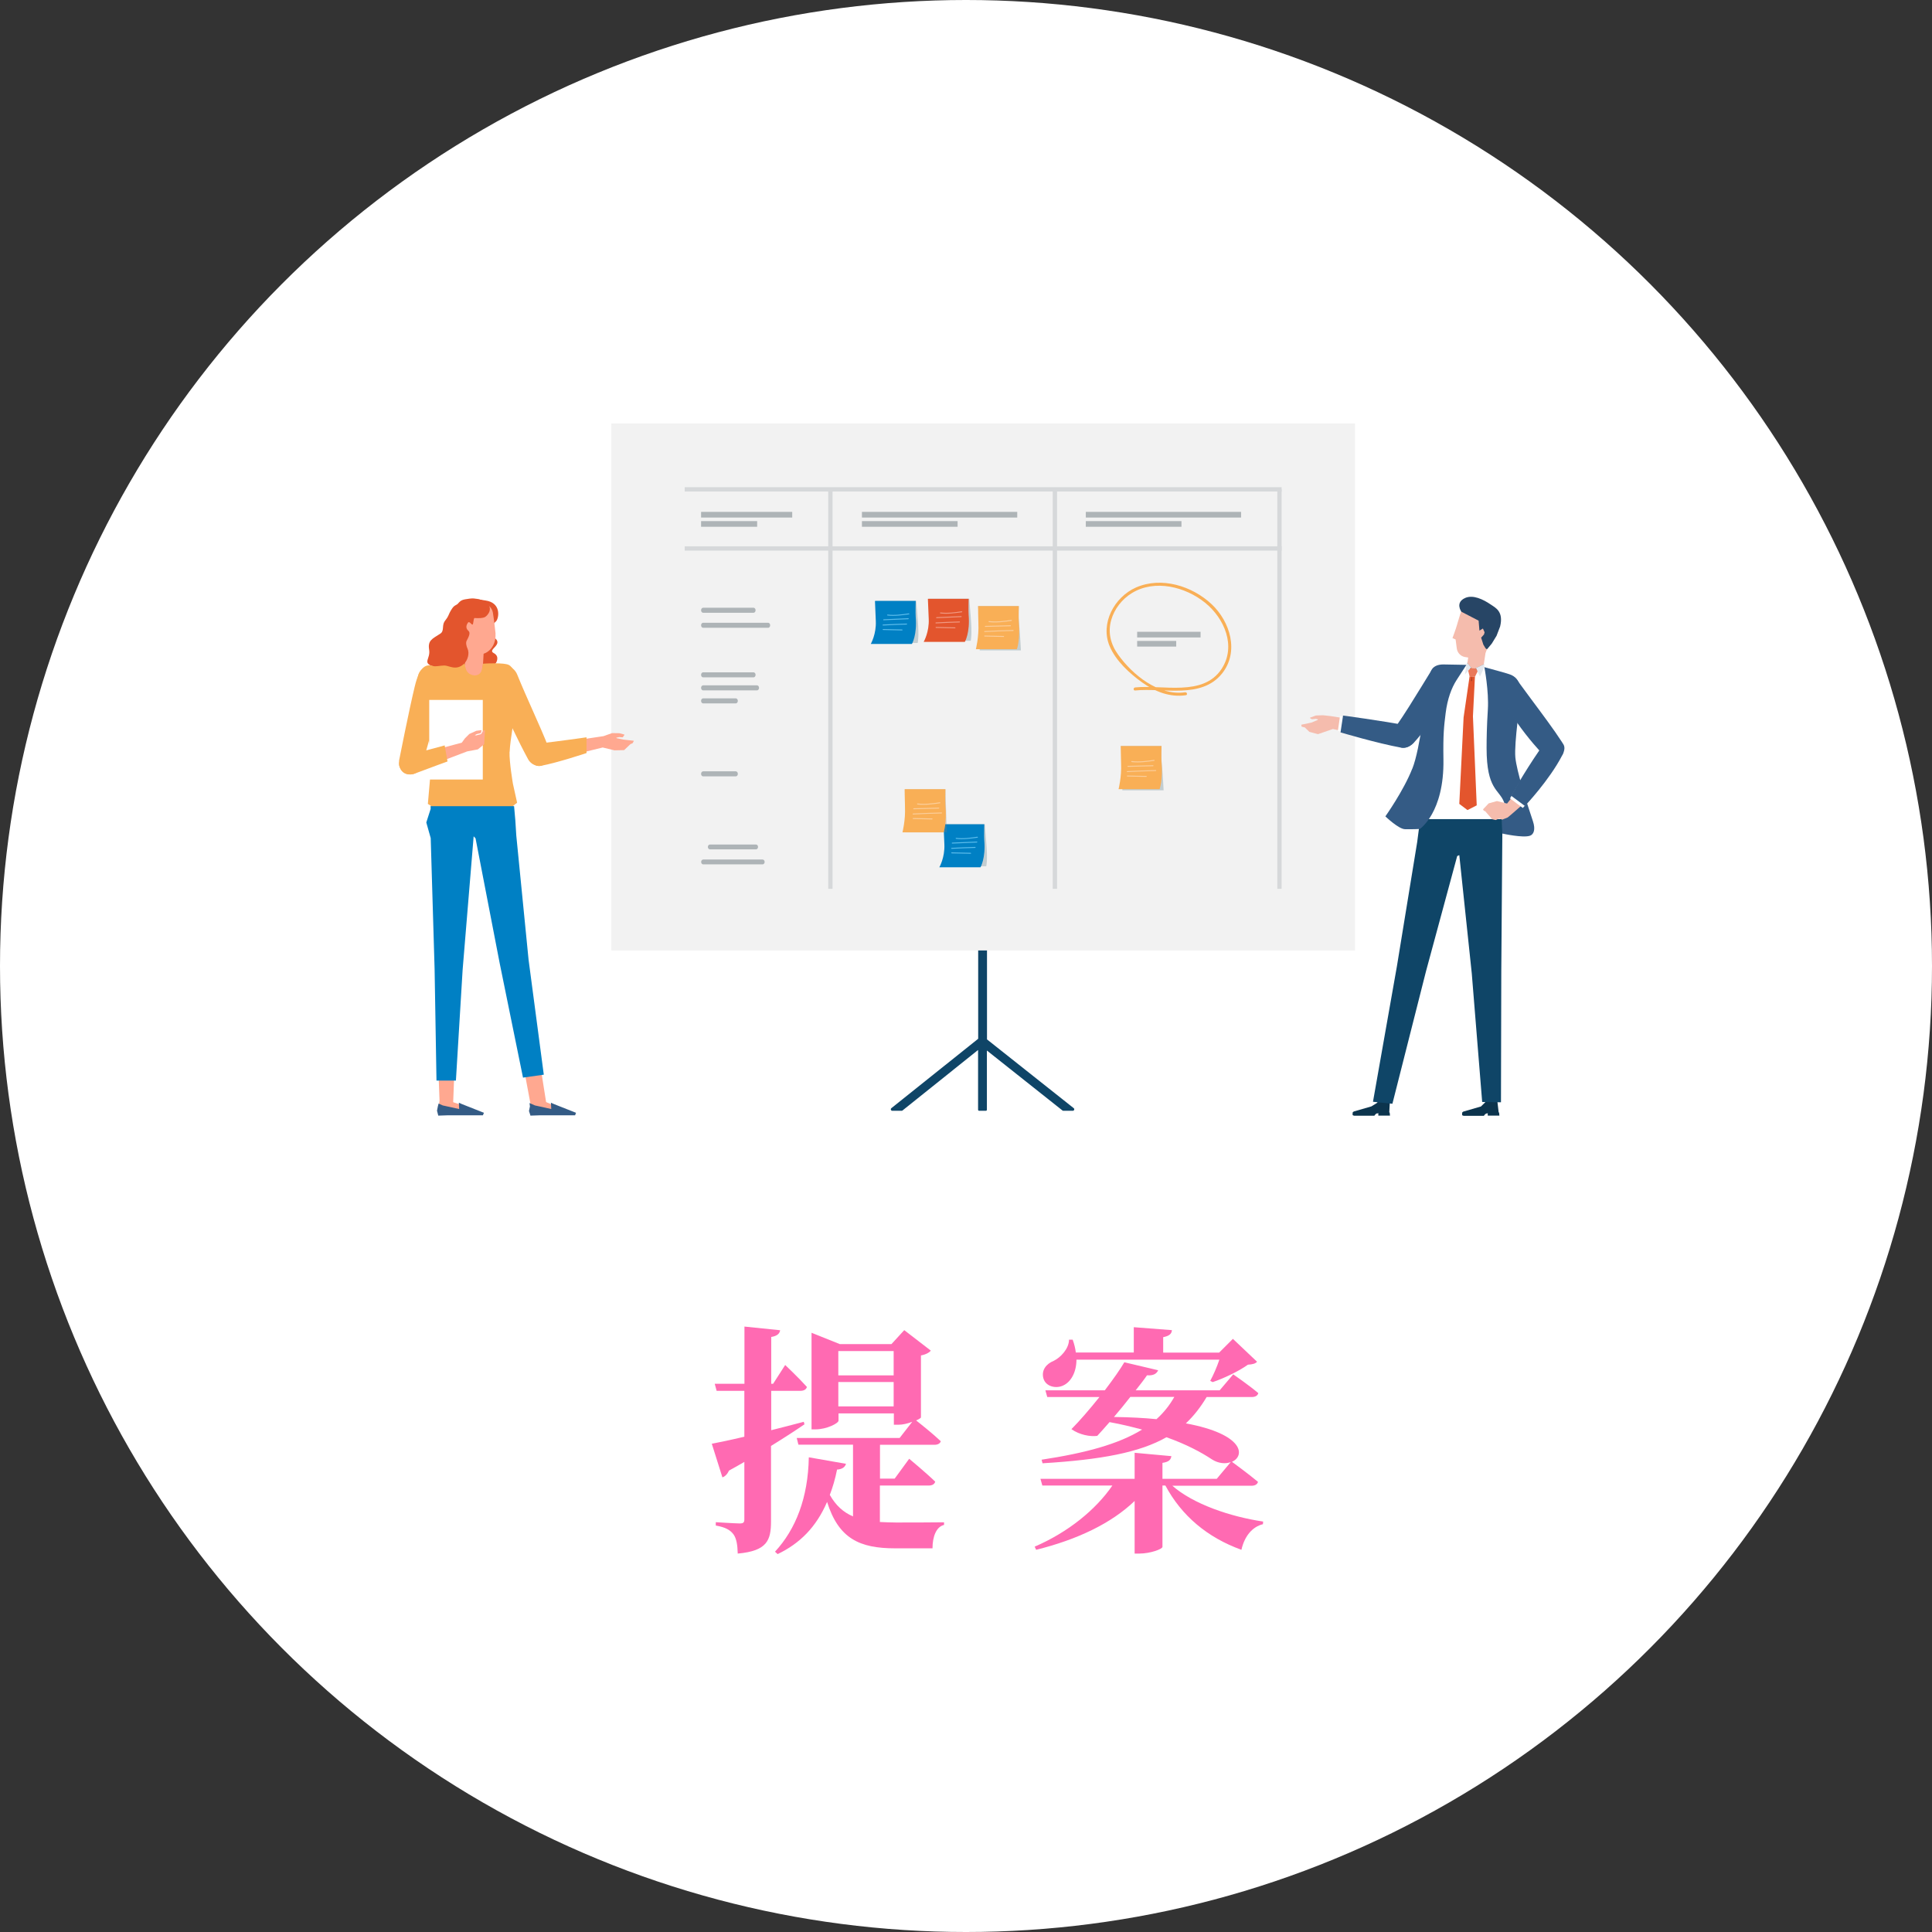 <?xml version="1.0" encoding="UTF-8"?>
<svg id="_レイヤー_2" data-name="レイヤー 2" xmlns="http://www.w3.org/2000/svg" viewBox="0 0 184 184">
  <rect x="0" y="0" width="184" height="184" fill="#333333" stroke="none"/>
  <defs>
    <style>
      .cls-1 {
        fill: #345b85;
      }

      .cls-2 {
        fill: #ea795a;
      }

      .cls-3 {
        fill: #ffa890;
      }

      .cls-4, .cls-5 {
        fill: gray;
      }

      .cls-6 {
        fill: #d4dbe4;
      }

      .cls-7 {
        fill: #ff6ab2;
      }

      .cls-8 {
        fill: #d6d8da;
      }

      .cls-9 {
        fill: #5dbdec;
      }

      .cls-10 {
        fill: #e3e8ee;
      }

      .cls-11 {
        fill: #0080c4;
      }

      .cls-12 {
        fill: #aeb4b7;
      }

      .cls-13 {
        fill: #fbce9b;
      }

      .cls-14 {
        fill: #0f4567;
      }

      .cls-15 {
        fill: #fff;
      }

      .cls-16 {
        fill: #aa4022;
      }

      .cls-17 {
        fill: #274565;
      }

      .cls-18 {
        fill: #f2f2f2;
      }

      .cls-19 {
        fill: #03374e;
        opacity: .2;
      }

      .cls-20 {
        fill: #f9af56;
      }

      .cls-21 {
        fill: #0c344d;
      }

      .cls-22 {
        fill: #e3552d;
      }

      .cls-23 {
        fill: #f5bcad;
      }

      .cls-5 {
        opacity: .3;
      }

      .cls-24 {
        fill: #f09a83;
      }
    </style>
  </defs>
  <g id="_文字" data-name="文字">
    <g>
      <circle class="cls-15" cx="92" cy="92" r="92"/>
      <g>
        <path class="cls-7" d="M76.6,135.66c-.8.55-1.86,1.24-3.17,2.05v7.17c0,1.82-.37,2.83-3.17,3.08-.02-.8-.11-1.43-.41-1.84-.3-.39-.74-.67-1.68-.83v-.32s1.86.12,2.28.12c.34,0,.44-.09.44-.39v-5.47c-.46.28-.97.55-1.47.83-.12.3-.37.57-.62.64l-1.01-3.2c.64-.12,1.75-.35,3.1-.67v-4.37h-2.64l-.18-.67h2.83v-5.45l3.4.35c-.05.32-.28.55-.85.64v4.46h.18l1.15-1.79s1.33,1.26,2.07,2.09c-.07.25-.3.37-.62.37h-2.78v3.75c1.01-.25,2.07-.53,3.1-.8l.07.25ZM83.77,144.95c.48.02,1.01.05,1.56.05,1.03,0,3.4,0,4.58-.02v.25c-.76.18-1.1,1.15-1.1,2.23h-3.56c-3.38,0-5.38-.92-6.48-4.42-1.04,2.41-2.6,3.96-4.71,4.97l-.25-.23c1.98-2.14,3.15-5.13,3.22-8.99l3.54.62c-.09.3-.32.51-.85.55-.18.9-.41,1.68-.69,2.41.57,1.01,1.29,1.66,2.21,2.05v-6.83h-5.2l-.16-.64h9.8l1.2-1.54c-.41.16-.9.28-1.31.28h-.44v-1.08h-5.27v.69c0,.25-1.13.83-2.18.83h-.39v-9.2l2.69,1.08h4.92l1.22-1.33,2.53,1.95c-.14.18-.46.37-.94.46v5.89c0,.07-.18.18-.46.3.41.32,1.59,1.26,2.35,1.98-.07.23-.3.34-.62.34h-5.17v3.22h1.4l1.38-1.89s1.56,1.29,2.48,2.18c-.07.25-.3.37-.62.37h-4.65v3.47ZM79.84,128.67v2.32h5.27v-2.32h-5.27ZM85.11,133.94v-2.32h-5.27v2.32h5.27Z"/>
        <path class="cls-7" d="M111.63,141.48c2,1.77,5.56,2.97,8.67,3.43l-.02.25c-1.01.25-1.75,1.13-2.05,2.44-3.24-1.17-5.7-3.24-7.24-6.12h-.28v5.84c0,.21-1.15.64-2.21.64h-.44v-5.01c-2.23,2.14-5.47,3.68-9.38,4.65l-.14-.3c3.2-1.38,5.82-3.52,7.4-5.82h-6.67l-.18-.64h8.97v-2.48l3.5.32c-.05.32-.21.55-.85.64v1.52h5.17l1.33-1.59c-.48.18-1.15.14-1.77-.25-1.04-.69-2.46-1.45-4.35-2.12-2.55,1.45-6.19,2.14-11.8,2.48l-.09-.34c4.21-.64,7.33-1.49,9.57-2.87-.94-.25-1.98-.51-3.1-.71-.44.51-.83.94-1.17,1.31-.67.09-1.68-.09-2.46-.64.76-.76,1.75-1.91,2.67-3.06h-4.97l-.18-.64h5.66c.81-1.06,1.5-2.05,1.86-2.67l3.22.76c-.14.32-.44.53-1.06.48-.25.37-.62.85-1.08,1.43h8l1.29-1.52s1.47,1.01,2.39,1.79c-.07.25-.3.37-.62.37h-4.3c-.58.97-1.22,1.79-1.98,2.51,5.56,1.03,5.66,3.1,4.39,3.66.25.18,1.59,1.17,2.48,1.91-.07.25-.3.37-.62.37h-7.57ZM102.52,129.48c0,1.24-.55,2.14-1.24,2.46-.67.34-1.68.14-1.91-.67-.21-.78.28-1.38.97-1.66.67-.32,1.47-1.17,1.47-2.02h.35c.16.44.25.83.3,1.22h5.52v-2.41l3.63.28c-.02.32-.21.55-.83.67v1.47h5.33l1.31-1.31,2.3,2.18c-.16.18-.41.25-.87.28-.83.6-2.3,1.31-3.36,1.66l-.23-.12c.3-.55.64-1.33.87-2.02h-13.61ZM107.65,133.04c-.48.62-1.03,1.29-1.56,1.91,1.52.02,2.88.09,4.05.21.69-.62,1.24-1.31,1.7-2.12h-4.19Z"/>
      </g>
      <g>
        <path class="cls-14" d="M102.26,105.54l-8.26-6.55v-12.47h-.84v12.41l-8.27,6.61c-.1.08-.04.25.09.25h.9s.04,0,.06-.02l7.21-5.77v5.69c0,.05.04.1.1.1h.64c.05,0,.1-.04.1-.1v-5.64l7.21,5.72s.04.02.06.02h.91c.13,0,.19-.17.09-.25Z"/>
        <g>
          <rect class="cls-18" x="58.22" y="40.33" width="70.83" height="50.19"/>
          <g>
            <rect class="cls-8" x="65.21" y="52.03" width="56.85" height=".41"/>
            <rect class="cls-8" x="65.21" y="46.4" width="56.85" height=".41"/>
            <g>
              <rect class="cls-8" x="78.88" y="46.6" width=".41" height="38.05"/>
              <rect class="cls-8" x="100.26" y="46.6" width=".41" height="38.05"/>
              <rect class="cls-8" x="121.65" y="46.6" width=".41" height="38.05"/>
            </g>
            <g>
              <rect class="cls-12" x="66.77" y="48.75" width="8.68" height=".54"/>
              <rect class="cls-12" x="66.77" y="49.63" width="5.34" height=".54"/>
            </g>
            <g>
              <rect class="cls-12" x="82.09" y="48.75" width="14.79" height=".54"/>
              <rect class="cls-12" x="82.09" y="49.63" width="9.11" height=".54"/>
            </g>
            <g>
              <rect class="cls-12" x="103.41" y="48.75" width="14.79" height=".54"/>
              <rect class="cls-12" x="103.41" y="49.63" width="9.11" height=".54"/>
            </g>
            <g>
              <g>
                <path class="cls-12" d="M66.98,58.36h4.77c.28,0,.28-.48,0-.48h-4.77c-.28,0-.28.48,0,.48h0Z"/>
                <path class="cls-12" d="M66.98,59.79h6.16c.28,0,.28-.48,0-.48h-6.16c-.28,0-.28.48,0,.48h0Z"/>
              </g>
              <g>
                <path class="cls-12" d="M66.98,64.51h4.77c.28,0,.28-.48,0-.48h-4.77c-.28,0-.28.48,0,.48h0Z"/>
                <path class="cls-12" d="M66.98,66.99h3.08c.28,0,.28-.48,0-.48h-3.08c-.28,0-.28.48,0,.48h0Z"/>
                <path class="cls-12" d="M66.98,65.75h5.1c.28,0,.28-.48,0-.48h-5.1c-.28,0-.28.48,0,.48h0Z"/>
              </g>
              <path class="cls-12" d="M66.98,73.94h3.08c.28,0,.28-.48,0-.48h-3.08c-.28,0-.28.48,0,.48h0Z"/>
              <g>
                <path class="cls-12" d="M67.62,80.89h4.37c.27,0,.27-.46,0-.46h-4.37c-.27,0-.27.46,0,.46h0Z"/>
                <path class="cls-12" d="M66.98,82.32h5.64c.27,0,.27-.46,0-.46h-5.64c-.27,0-.27.46,0,.46h0Z"/>
              </g>
            </g>
            <g>
              <g>
                <path class="cls-19" d="M92.45,61.03h-3.92s.3-.51.25-1.78c-.02-.44-.34-2.23-.34-2.23h3.87s.11,1.37.14,1.75c.15,1.71,0,2.25,0,2.25Z"/>
                <path class="cls-22" d="M91.89,61.13h-3.92s.54-.93.48-2.19c-.02-.44-.08-1.91-.08-1.91h3.88s-.03,1.14,0,1.52c.15,1.71-.36,2.58-.36,2.58Z"/>
                <g>
                  <path class="cls-24" d="M89.57,58.42c.68.08,1.36-.02,2.04-.11.06,0,.03-.1-.03-.09-.67.1-1.34.19-2.01.11-.06,0-.06.09,0,.09h0Z"/>
                  <path class="cls-24" d="M89.2,58.87c.78-.03,1.56-.06,2.34-.1.06,0,.06-.1,0-.09-.78.03-1.56.06-2.34.1-.06,0-.06.1,0,.09h0Z"/>
                  <path class="cls-24" d="M89.14,59.37c.75-.04,1.5-.07,2.24-.09.06,0,.06-.1,0-.09-.75.02-1.5.05-2.24.09-.06,0-.06.1,0,.09h0Z"/>
                  <path class="cls-24" d="M89.15,59.8c.6.01,1.2.02,1.8.04.06,0,.06-.09,0-.09-.6-.01-1.2-.02-1.8-.04-.06,0-.06.09,0,.09h0Z"/>
                </g>
              </g>
              <g>
                <path class="cls-19" d="M87.4,61.23h-3.92s.3-.51.25-1.78c-.02-.44-.34-2.23-.34-2.23h3.87s.11,1.37.14,1.75c.15,1.71,0,2.25,0,2.25Z"/>
                <path class="cls-11" d="M86.85,61.33h-3.92s.54-.93.48-2.19c-.02-.44-.08-1.91-.08-1.91h3.88s-.03,1.14,0,1.52c.15,1.71-.36,2.58-.36,2.58Z"/>
                <g>
                  <path class="cls-9" d="M84.53,58.62c.68.08,1.36-.02,2.04-.11.06,0,.03-.1-.03-.09-.67.1-1.34.19-2.01.11-.06,0-.06.09,0,.09h0Z"/>
                  <path class="cls-9" d="M84.16,59.07c.78-.03,1.56-.06,2.34-.1.06,0,.06-.1,0-.09-.78.03-1.56.06-2.34.1-.06,0-.06.1,0,.09h0Z"/>
                  <path class="cls-9" d="M84.1,59.57c.75-.04,1.5-.07,2.24-.09.06,0,.06-.1,0-.09-.75.02-1.5.05-2.24.09-.06,0-.06.1,0,.09h0Z"/>
                  <path class="cls-9" d="M84.11,60c.6.01,1.2.02,1.8.04.06,0,.06-.09,0-.09-.6-.01-1.2-.02-1.8-.04-.06,0-.06.09,0,.09h0Z"/>
                </g>
              </g>
              <g>
                <path class="cls-19" d="M97.22,61.94h-3.92s.05-1.18,0-2.45c-.02-.44-.15-1.77-.15-1.77h3.88s-.04.98,0,1.36c.15,1.71.2,2.86.2,2.86Z"/>
                <path class="cls-20" d="M96.86,61.83h-3.92s.3-1.18.24-2.45c-.02-.44-.03-1.66-.03-1.66h3.88s-.03,1.14,0,1.52c.15,1.71-.18,2.58-.18,2.58Z"/>
                <g>
                  <path class="cls-13" d="M94.2,59.25c.71.08,1.44-.02,2.14-.12.06,0,.03-.1-.03-.09-.7.1-1.41.2-2.12.11-.06,0-.06.09,0,.09h0Z"/>
                  <path class="cls-13" d="M93.84,59.7c.8-.03,1.6-.03,2.39-.06.06,0,.06-.1,0-.09-.8.03-1.6.03-2.39.06-.06,0-.06.1,0,.09h0Z"/>
                  <path class="cls-13" d="M93.78,60.19c.9-.05,1.81-.08,2.71-.1.06,0,.06-.1,0-.09-.9.02-1.81.06-2.71.1-.06,0-.06.1,0,.09h0Z"/>
                  <path class="cls-13" d="M93.78,60.62c.6.01,1.2.02,1.8.04.06,0,.06-.09,0-.09-.6-.01-1.2-.02-1.8-.04-.06,0-.06.09,0,.09h0Z"/>
                </g>
              </g>
            </g>
            <g>
              <g>
                <path class="cls-19" d="M93.93,82.5h-3.92s.3-.51.25-1.78c-.02-.44-.34-2.23-.34-2.23h3.87s.11,1.37.14,1.75c.15,1.71,0,2.25,0,2.25Z"/>
                <path class="cls-11" d="M93.38,82.6h-3.92s.54-.93.48-2.19c-.02-.44-.08-1.91-.08-1.91h3.88s-.03,1.14,0,1.52c.15,1.71-.36,2.58-.36,2.58Z"/>
                <g>
                  <path class="cls-9" d="M91.06,79.89c.68.08,1.36-.02,2.04-.11.06,0,.03-.1-.03-.09-.67.1-1.34.19-2.01.11-.06,0-.06.09,0,.09h0Z"/>
                  <path class="cls-9" d="M90.69,80.34c.78-.03,1.56-.06,2.34-.1.06,0,.06-.1,0-.09-.78.03-1.56.06-2.34.1-.06,0-.06.1,0,.09h0Z"/>
                  <path class="cls-9" d="M90.63,80.84c.75-.04,1.5-.07,2.24-.09.06,0,.06-.1,0-.09-.75.02-1.5.05-2.24.09-.06,0-.06.1,0,.09h0Z"/>
                  <path class="cls-9" d="M90.64,81.27c.6.01,1.2.02,1.8.04.06,0,.06-.09,0-.09-.6-.01-1.2-.02-1.8-.04-.06,0-.06.09,0,.09h0Z"/>
                </g>
              </g>
              <g>
                <polygon class="cls-5" points="90.18 79.27 86.26 79.27 86.17 75.17 90.04 75.17 90.18 79.27"/>
                <path class="cls-20" d="M89.87,79.27h-3.92s.3-1.18.24-2.45c-.02-.44-.03-1.66-.03-1.66h3.88s-.03,1.14,0,1.52c.15,1.71-.17,2.58-.17,2.58Z"/>
                <g>
                  <path class="cls-13" d="M87.39,76.62c.71.08,1.44-.02,2.14-.12.06,0,.03-.1-.03-.09-.7.1-1.41.2-2.12.11-.06,0-.06.09,0,.09h0Z"/>
                  <path class="cls-13" d="M87.02,77.07c.8-.03,1.6-.03,2.39-.06.06,0,.06-.1,0-.09-.8.03-1.6.03-2.39.06-.06,0-.06.1,0,.09h0Z"/>
                  <path class="cls-13" d="M86.96,77.57c.9-.05,1.81-.08,2.71-.1.06,0,.06-.1,0-.09-.9.02-1.81.06-2.71.1-.06,0-.06.1,0,.09h0Z"/>
                  <path class="cls-13" d="M86.97,78c.6.01,1.2.02,1.8.04.06,0,.06-.09,0-.09-.6-.01-1.2-.02-1.8-.04-.06,0-.06.09,0,.09h0Z"/>
                </g>
              </g>
            </g>
            <g>
              <g>
                <path class="cls-19" d="M110.81,75.27h-3.92s.05-1.18,0-2.45c-.02-.44-.15-1.77-.15-1.77h3.88s-.04.98,0,1.36c.15,1.71.2,2.86.2,2.86Z"/>
                <path class="cls-20" d="M110.45,75.16h-3.92s.3-1.18.24-2.45c-.02-.44-.03-1.66-.03-1.66h3.88s-.03,1.14,0,1.52c.15,1.71-.18,2.58-.18,2.58Z"/>
                <g>
                  <path class="cls-13" d="M107.79,72.58c.71.08,1.44-.02,2.14-.12.06,0,.03-.1-.03-.09-.7.1-1.41.2-2.12.11-.06,0-.06.09,0,.09h0Z"/>
                  <path class="cls-13" d="M107.42,73.03c.8-.03,1.6-.03,2.39-.06.06,0,.06-.1,0-.09-.8.03-1.6.03-2.39.06-.06,0-.06.1,0,.09h0Z"/>
                  <path class="cls-13" d="M107.36,73.53c.9-.05,1.81-.08,2.71-.1.06,0,.06-.1,0-.09-.9.02-1.81.06-2.71.1-.06,0-.06.1,0,.09h0Z"/>
                  <path class="cls-13" d="M107.37,73.95c.6.01,1.2.02,1.8.04.06,0,.06-.09,0-.09-.6-.01-1.2-.02-1.8-.04-.06,0-.06.09,0,.09h0Z"/>
                </g>
              </g>
              <path class="cls-20" d="M112.86,65.93c-2.51.36-4.99-1.65-6.37-3.58-.71-.98-1-2.12-.66-3.3.3-1.06,1.03-1.99,1.96-2.56,2.18-1.35,5.11-.61,6.99.92,1.83,1.48,2.98,4.14,1.56,6.3-1.76,2.67-5.61,1.48-8.23,1.76-.19.02-.19.31,0,.29,2.66-.28,6.3.84,8.27-1.61,1.66-2.07.78-4.95-.99-6.61-1.86-1.74-4.78-2.65-7.2-1.59-2.06.91-3.43,3.42-2.51,5.59.59,1.4,1.9,2.6,3.12,3.47,1.22.87,2.63,1.42,4.14,1.2.19-.03.11-.31-.08-.28h0Z"/>
              <g>
                <rect class="cls-12" x="108.3" y="60.17" width="6.04" height=".54"/>
                <rect class="cls-12" x="108.3" y="61.04" width="3.72" height=".54"/>
              </g>
            </g>
          </g>
        </g>
        <g>
          <g>
            <polygon class="cls-3" points="59.44 71.44 60.04 70.87 60.25 70.78 60.37 70.55 59.39 70.44 58.75 70.31 58.68 70.26 58.97 70.2 59.31 70.22 59.47 69.99 59.44 69.95 58.99 69.83 58.29 69.82 57.47 70.11 54.53 70.55 54.67 71.86 57.4 71.19 58.52 71.46 59.44 71.44"/>
            <g>
              <path class="cls-20" d="M46.97,65.31c1.19,2.78,2.4,5.29,3.32,6.99.32.6,1.11.81,1.49.52l.09-.05c.53-.33.65-.89.34-1.66-.78-2-2.02-4.56-2.95-6.86-.27-.68-1.1-1.13-1.65-.94-1.28.44-.64,2-.64,2Z"/>
              <path class="cls-20" d="M55.86,71.71v-1.49s-2.8.4-4.52.59c-.65.07-1.08.56-1,1.18h0c.08.62.62,1.05,1.16.95,1.57-.29,4.36-1.22,4.36-1.22Z"/>
            </g>
          </g>
          <g>
            <path class="cls-22" d="M44.31,63.36s.4.07.82.1.16.08.91.18c.77.1.82,0,1.19-.5,0,0,.42-.62-.22-.95-.64-.34,1.08-.81,0-1.51-1.07-.7,0-1.2.26-1.54s.46-1.74-1.03-1.95c-1.3-.19-1.46-.38-2.64.51-1.34,1.01-.8,2.33-1.14,2.8-.39.56-.73,2.03-.09,2.39.63.35.51.24,1.17.43.54.16.58-.03.75.05Z"/>
            <rect class="cls-3" x="43.41" y="61.91" width="3.48" height="1.73" transform="translate(-20.08 104.29) rotate(-86.74)"/>
            <path class="cls-3" d="M47.19,60.37c.07,1.01-.57,1.88-1.44,1.95s-1.62-.71-1.69-1.73c0-.09-.2-1.67-.26-2.25-.04-.4.25-.76.65-.82l1.43-.19c.53.16.97.5,1.06,1.01.11.65.25,1.93.26,2.03Z"/>
            <path class="cls-20" d="M48.54,71.59c.04-1.15.48-3.15.51-4.58.02-1.24.28-3.26-.61-3.69-.45-.22-2.13-.13-2.13-.13l-.32.02s-.07.59-.18.78c-.27.49-1.03.41-1.34-.06-.13-.19-.22-.72-.22-.72,0,0-.51-.01-.85.01-.82.06-2.3.17-2.71.28-1.08.29-.96,1.27-.85,2.17,0,0,.65,2.44.78,3.32.15,1.04.45,2.66.44,3.73-.01,1.04-.04.73-.04.73l-.27,3.11.28.18.03.79h7.89l-.06-.8.36-.28-.4-1.81s-.36-2.1-.32-3.04Z"/>
            <path class="cls-22" d="M45.18,58.87c-.09.04-.09.57-.17.61-.09.06-.31-.38-.45-.17-.1.15-.29.48.06.78.2.17.04.54-.18.94-.1.19-.01.54.08.73.22.45.03,1.14-.35,1.48-.76.67-1.39.14-1.86.14-.37,0-.92.15-1.2.04-.85-.34-.1-.7-.24-1.54-.14-.89.27-1.02,1.06-1.53.4-.25.14-.76.41-1.17.11-.16.25-.31.35-.53.07-.16.16-.39.37-.7.22-.33.42-.31.55-.46.31-.35.4-.38,1.13-.48.51-.07,1.36.12,1.68.44.29.29.32.72.04,1.06,0,0-.17.26-.41.31-.35.09-.87.04-.87.04Z"/>
          </g>
          <g>
            <path class="cls-20" d="M41.34,63.46c-.74-.28-1.37-.04-1.84,1.92-.54,2.22-1.49,7.04-1.49,7.04-.08.68.26,1.25.88,1.31h.1c.62.07,1.03-.31,1.27-1.11.56-1.84,1.45-5.19,1.91-7.44,0,0,.28-1.29-.83-1.72Z"/>
            <rect class="cls-15" x="40.88" y="66.66" width="5.1" height="7.58" transform="translate(86.86 140.9) rotate(180)"/>
            <polygon class="cls-3" points="46.11 70.88 46.19 69.56 46.04 69.56 45.82 69.91 45.34 70.04 45.22 70.01 45.43 69.91 45.8 69.82 45.86 69.57 45.82 69.54 45.36 69.6 44.7 69.9 44.27 70.33 43.98 70.73 40.06 71.78 40.76 72.98 44.5 71.56 45.51 71.37 46.11 70.88"/>
            <path class="cls-20" d="M38.05,73.02c-.18-.47.19-.99,1.04-1.19,1.75-.41,3.26-.84,3.26-.84l.27,1.53s-1.52.55-3.16,1.17c0,0-1.01.39-1.41-.67Z"/>
          </g>
          <g>
            <polygon class="cls-3" points="43.28 101.87 43.16 104.97 43.69 105.15 45.12 105.79 45.12 106.13 41.86 106.15 41.68 105.83 41.79 105.33 41.86 104.82 41.75 101.87 43.28 101.87"/>
            <polygon class="cls-1" points="43.99 105.15 43.7 105.02 43.73 105.62 42.17 105.28 41.77 105.1 41.7 105.37 41.62 105.78 41.74 106.25 42.62 106.22 43.88 106.22 45.99 106.22 46.09 105.98 43.99 105.15"/>
          </g>
          <g>
            <g>
              <polygon class="cls-3" points="51.43 101.29 52.01 104.96 52.46 105.15 53.89 105.79 53.89 106.13 50.69 106.15 50.46 105.83 50.56 105.33 49.85 101.53 51.43 101.29"/>
              <polygon class="cls-1" points="52.76 105.15 52.47 105.02 52.5 105.62 50.95 105.28 50.43 105.05 50.47 105.37 50.38 105.81 50.52 106.25 51.4 106.22 52.65 106.22 54.77 106.22 54.86 105.98 52.76 105.15"/>
            </g>
            <polygon class="cls-11" points="41.01 76.78 48.96 76.78 49.08 78.14 49.17 79.57 50.34 91.4 51.79 102.35 49.81 102.63 47.59 91.74 45.29 79.84 45.11 79.65 44.06 92.36 43.42 102.91 41.57 102.91 41.39 92.27 41.02 79.82 40.6 78.33 41.02 77.02 41.01 76.78"/>
          </g>
        </g>
        <g>
          <g>
            <g>
              <polygon class="cls-23" points="141.58 61.52 140.03 61.3 139.6 64.13 141.15 64.35 141.58 61.52"/>
              <path class="cls-23" d="M138.64,60.91l-.31-.14s.31-.82.43-1.25c.01-.05.03-.1.04-.14.17-.58.37-1.23.42-1.3l3.41,1.31c-.03.15-.83,2.01-.89,2.16-.4,1.04-.5,1.06-1.66,1.1-.1,0-.34-.04-.58-.08-.4-.08-.71-.41-.76-.82l-.11-.84Z"/>
            </g>
            <path class="cls-15" d="M139.72,63.35h-2.28c-1.17.02-1.18.79-1.35,1.69-.27,1.47-.28,1.5-.52,4.53-.11,1.38-.14,6.87-.14,6.87l-.03.88-.03.65-.02.52h7.62l.04-.53.45-.72-.21-.76.21-3.36.41-3.47.86-3.05c.09-.67.1-1.81-.82-2.24-.49-.23-2.62-.81-2.62-.81l-.98.48-.59-.68Z"/>
            <g>
              <g>
                <polygon class="cls-4" points="141.29 63.56 141.33 63.28 141.31 63.27 140.55 63.63 140.29 64.02 141.29 63.56"/>
                <polygon class="cls-10" points="140.55 63.63 140.57 63.64 140.95 64.42 141.36 63.57 141.33 63.28 141.31 63.27 140.55 63.63"/>
                <polygon class="cls-4" points="139.71 63.42 139.72 63.13 139.74 63.13 140.11 63.59 140.29 64.02 139.71 63.42"/>
                <polygon class="cls-10" points="140.11 63.59 140.08 63.6 139.52 64.24 139.64 63.41 139.72 63.13 139.74 63.13 140.11 63.59"/>
              </g>
              <g>
                <polygon class="cls-2" points="139.96 64.42 140.47 64.46 140.72 63.95 140.59 63.67 140.05 63.63 139.83 63.88 139.96 64.42"/>
                <polygon class="cls-22" points="140.47 64.46 140.28 68.22 140.64 76.7 139.76 77.15 138.98 76.56 139.39 68.32 139.96 64.42 140.47 64.46"/>
                <polygon class="cls-16" points="140.21 64.44 140.21 64.83 140.14 64.89 140.09 64.82 140.17 64.44 140.21 64.44"/>
              </g>
            </g>
          </g>
          <g>
            <path class="cls-21" d="M131.22,106.02h.05v.23h1.11l-.03-.3h-.04s0,0,0,0l.06-1.07-1.11-.07-.1.22-.55.34-1.66.48s-.13.06-.13.13v.13s0,.08,0,.08c0,0,.02.04.16.07h1.91l.12-.15.11-.07h.1Z"/>
            <path class="cls-21" d="M141.64,106.02h.05v.23h1.11l-.03-.3h-.04s0,0,0,0l-.13-1.11h-1.14l-.02.15-.4.39-1.66.48s-.13.06-.13.13v.13s0,.08,0,.08c0,0,.02.04.16.07h1.91l.12-.15.11-.07h.1Z"/>
            <polygon class="cls-14" points="142.98 92.48 142.95 104.98 141.16 104.95 140.17 92.72 138.98 81.44 138.78 81.53 135.81 92.5 132.61 105.12 130.76 104.93 133.04 92.02 134.97 80.2 135.17 78.67 135.24 78.01 143.07 78.01 143.08 79.33 142.98 92.48"/>
          </g>
          <path class="cls-17" d="M141.62,61.84l.45-.54.46-.75.34-.89c.34-1.43-.43-1.77-.9-2.09-.73-.5-1.68-.94-2.41-.63-1.02.44-.38,1.32-.38,1.32l1.64.85.08.95.33-.2.16.36-.06.21-.27.3.21.66.19.32.09.1h.09Z"/>
          <g>
            <polygon class="cls-23" points="128.52 68.48 126.73 68.2 126.02 68.12 125.33 68.14 124.76 68.35 124.77 68.4 124.95 68.5 125.31 68.46 125.53 68.51 125.47 68.58 124.89 68.82 123.93 69.02 123.97 69.21 124.27 69.28 124.7 69.7 125.52 69.92 126.94 69.43 128.41 69.75 128.52 68.48"/>
            <g>
              <path class="cls-15" d="M137.98,63.85c-.81-.55-1.38-.26-1.52-.04-1.14,1.82-2.3,3.82-3.41,5.39-.48.68-.58,1.08-.16,1.54l.07.07c.43.46,1.09.37,1.57-.11,0,0,2.12-2.28,3.54-5.06.11-.21.47-1.4-.11-1.8Z"/>
              <path class="cls-15" d="M133.93,69.2c-2.57-.48-6.31-1-6.31-1l-.2,1.4s3.72,1.09,6.07,1.51c.67.12,1.23-.5,1.27-.96.04-.36-.32-.85-.83-.95Z"/>
            </g>
            <g>
              <path class="cls-1" d="M132.97,69.15c.79-1.13,1.63-2.49,2.44-3.81.32-.53.65-1.06.97-1.58.09-.15.27-.26.49-.3.25-.05.65-.04,1.17.31.62.42.29,1.64.14,1.92-1.41,2.76-3.54,5.06-3.56,5.08-.04.04-.08.08-.12.11-.26.21-.57.33-.86.33-.28,0-.53-.12-.73-.33l-.08-.07c-.49-.52-.33-.99.15-1.66Z"/>
              <path class="cls-1" d="M127.67,69.75s3.48,1.04,5.8,1.46c.3.05.62-.03.88-.23.01,0,.02-.02.04-.03.26-.21.44-.52.47-.8.04-.41-.34-.95-.91-1.06-2.55-.48-6.01-.94-6.04-.94l-.24,1.59Z"/>
            </g>
          </g>
          <path class="cls-1" d="M134.51,73.2c.78-1.98,1.24-6.7,1.5-8.1v-.07c.03-.09.04-.17.06-.26.14-.79.25-1.47,1.37-1.49l2.22.04s-.32.48-.94,1.45c-.48.75-.87,1.79-1.04,3.15-.15,1.22-.25,1.98-.21,4.41.08,5.07-2.25,6.62-2.25,6.62,0,0-.8.04-1.42.02-.6-.01-1.86-1.22-1.86-1.22,0,0,1.74-2.45,2.56-4.54Z"/>
          <path class="cls-1" d="M143.08,79.39s-.06-.98,0-1.83c.03-.5.26-.92.17-1.15-.48-1.26-1.67-1.17-1.67-5.17,0-.88.02-2.1.12-3.66.11-1.75-.33-4.04-.33-4.04.66.19,2.24.59,2.58.75.97.46.95,1.65.86,2.32,0,0-.62,4.15-.49,5.53.13,1.31,1.07,4.29,1.67,6.06.28.83.06,1.27-.27,1.39-.65.24-2.62-.2-2.62-.2Z"/>
          <g>
            <polygon class="cls-23" points="144.39 75.44 143.53 76.53 142.57 76.29 141.78 76.51 141.24 77.08 141.32 77.22 141.44 77.25 142.11 78.02 142.45 78.1 142.78 77.95 143.07 78.06 143.58 77.86 143.93 77.57 145.41 76.28 144.39 75.44"/>
            <g>
              <g>
                <path class="cls-6" d="M148.76,70.78c-1.04-1.62-3.14-4.34-4.34-6-.65-.9-1.28.52-1.31,1.07-.04.83.16.95.56,1.61,1.54,2.54,3.38,4.4,3.38,4.4.53.59,1.29.55,1.53.28.54-.62.32-1.13.18-1.35Z"/>
                <path class="cls-15" d="M148.75,71.89c-1.22,2.38-3.72,5.06-3.72,5.06l-1.22-.91s1.61-2.86,3.36-5.25c.4-.55,1.29-.47,1.53-.08.18.29.4.49.04,1.19Z"/>
              </g>
              <path class="cls-1" d="M143.93,75.77s1.16-2.11,2.67-4.3c-.63-.69-1.89-2.17-2.99-3.98-.07-.12-.14-.22-.2-.31-.27-.42-.41-.63-.38-1.34.02-.41.35-1.27.81-1.41.15-.04.38-.03.62.3.38.52.85,1.15,1.34,1.82,1.05,1.41,2.23,2.99,2.95,4.11,0,0,0,0,0,0,.02.03.03.05.05.08.14.2.26.4.15.79-.03.13-.08.28-.18.43-1.22,2.35-3.51,4.77-3.54,4.8l-1.33-.99Z"/>
            </g>
          </g>
        </g>
      </g>
    </g>
  </g>
</svg>